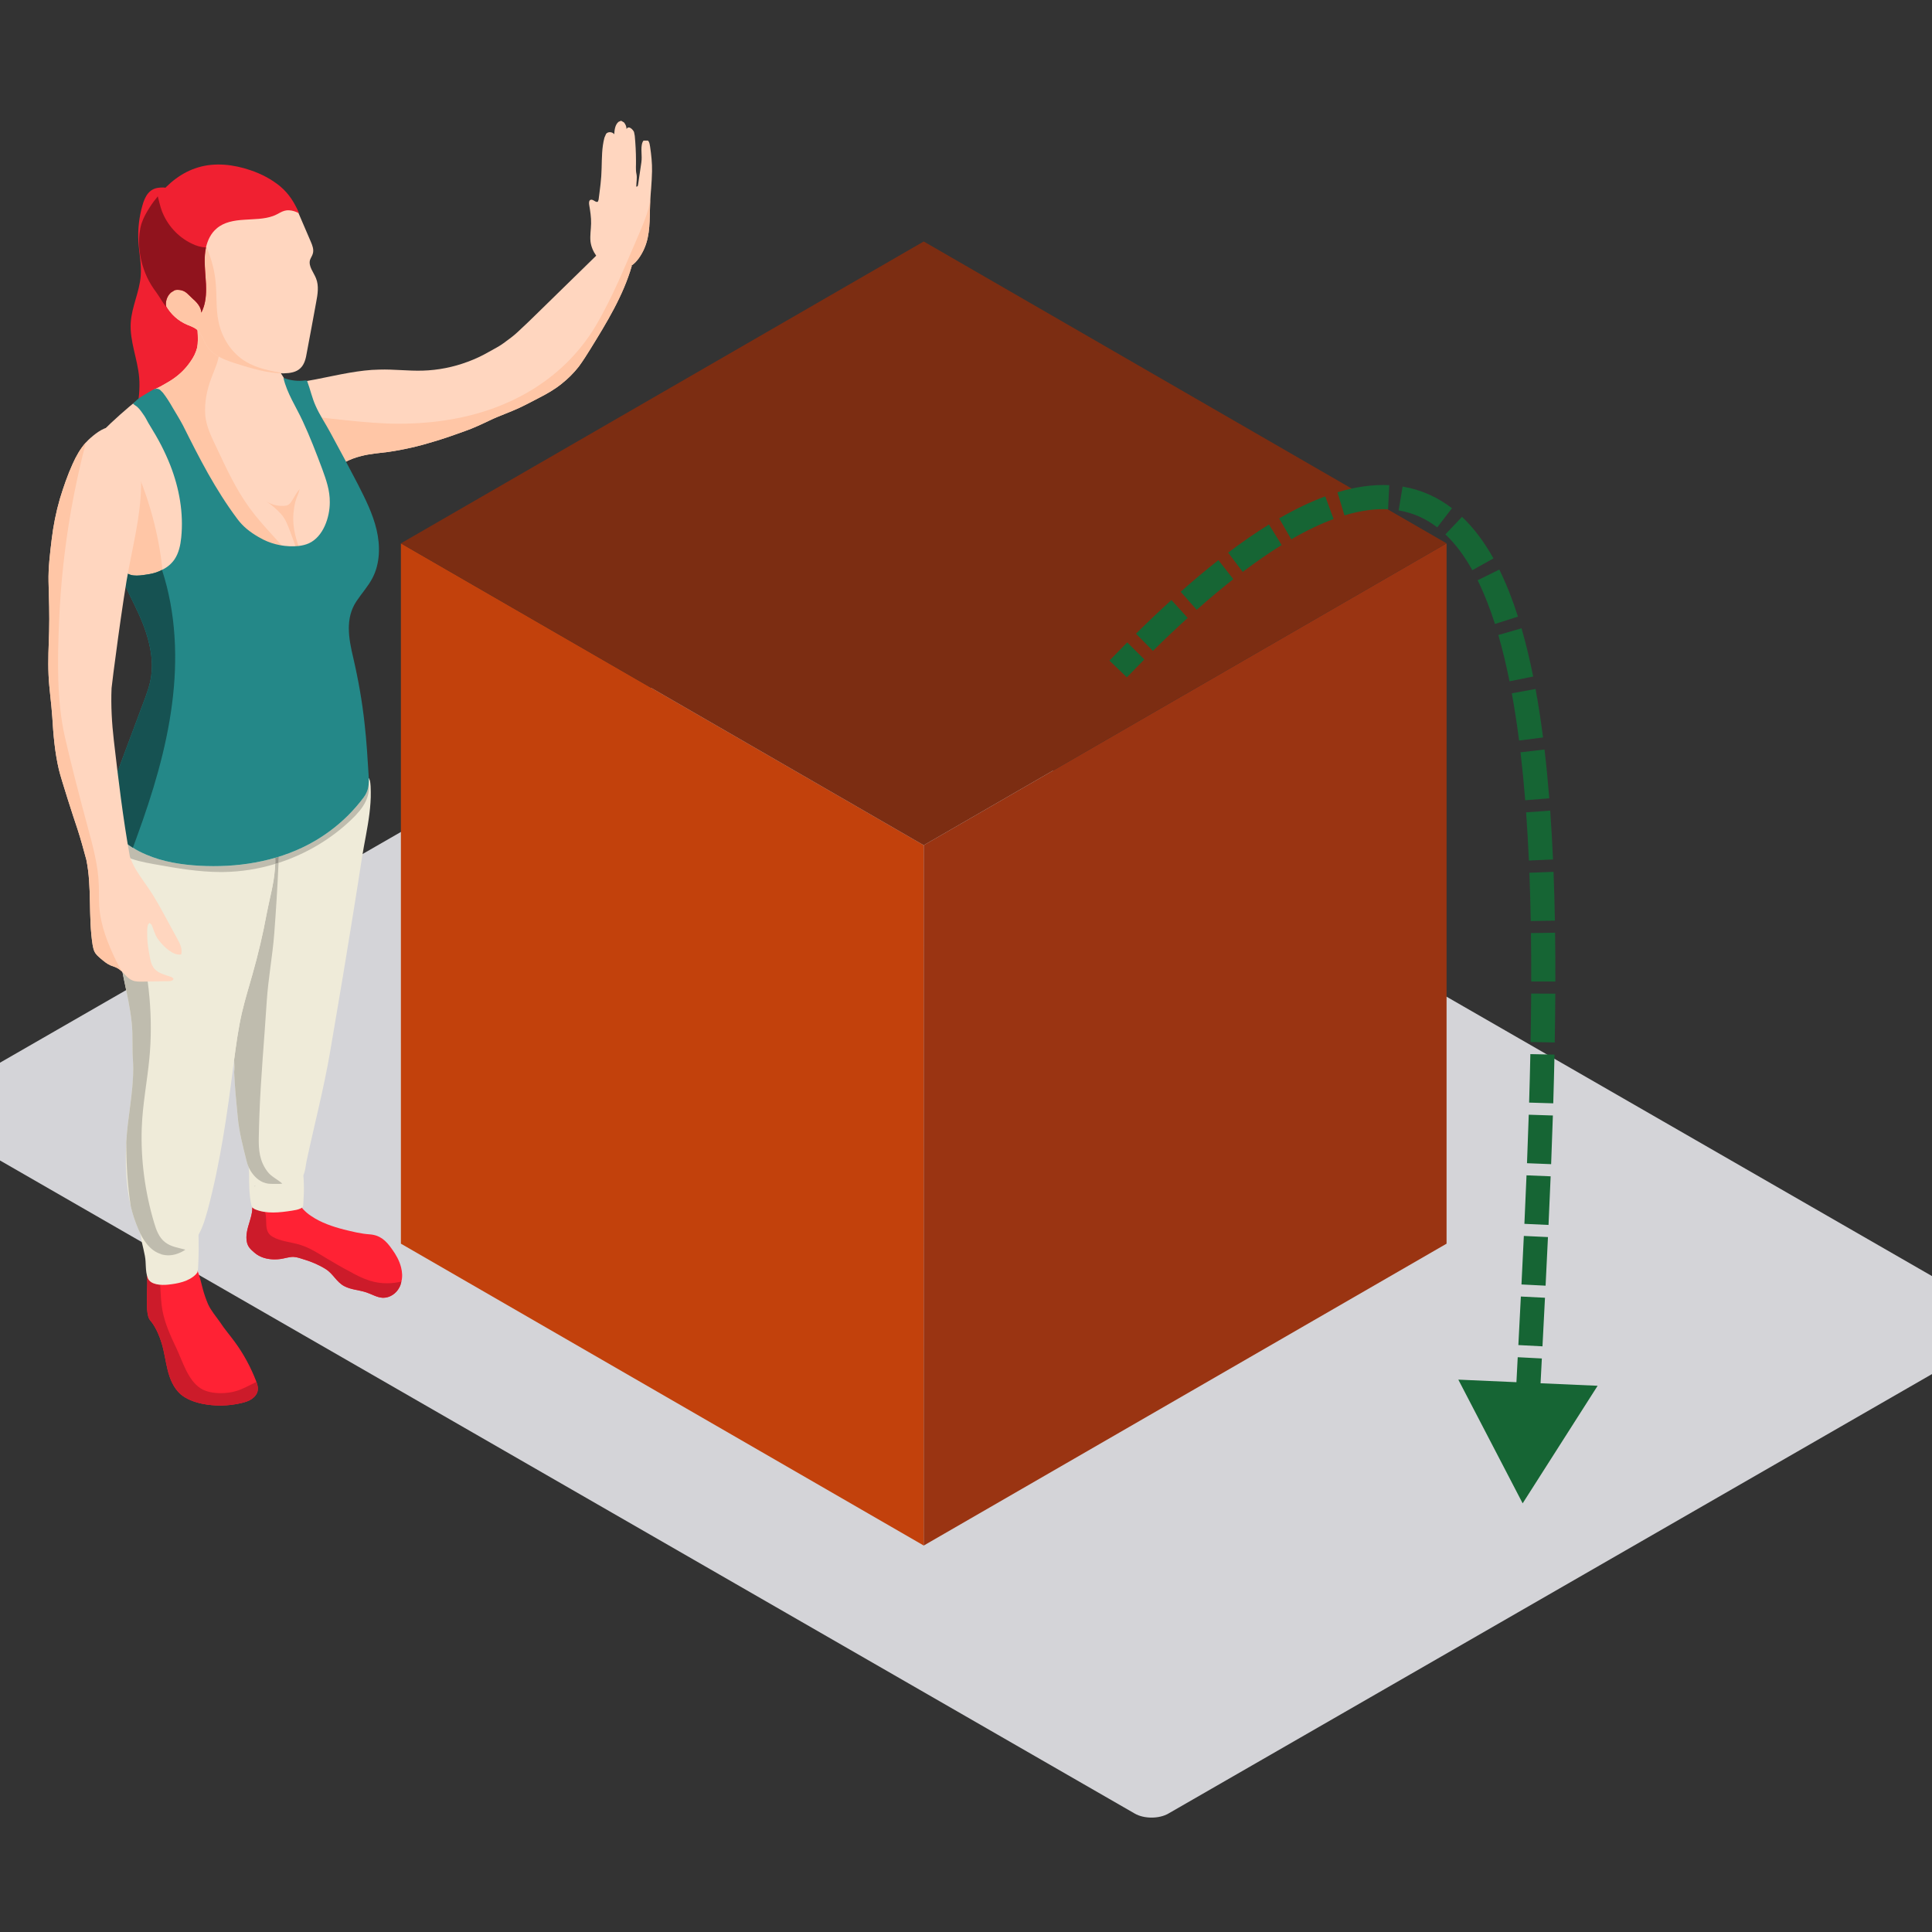 <svg width="800" height="800" viewBox="0 0 800 800" fill="none" xmlns="http://www.w3.org/2000/svg">
<rect x="0" y="0" width="800" height="800" fill="#333333" stroke="none"/>
<g clip-path="url(#clip0_7631_11419)">
<rect width="590.555" height="413.388" rx="8" transform="matrix(0.867 0.499 -0.867 0.499 323.235 254)" fill="#D4D4D8"/>
<rect width="249.995" height="289.995" transform="matrix(0.866 0.5 3.18351e-05 1 166 224.984)" fill="#C2410C"/>
<rect width="249.995" height="289.995" transform="matrix(0.866 -0.5 -3.18351e-05 1 382.503 349.984)" fill="#9A3412"/>
<rect width="249.995" height="249.995" transform="matrix(0.866 -0.5 0.866 0.5 166 224.99)" fill="#7C2D12"/>
<path d="M630.5 622.5L661.541 573.82L603.862 571.277L630.5 622.5ZM466.603 280.466C469.054 277.918 471.471 275.448 473.854 273.053L466.765 266C464.341 268.436 461.885 270.946 459.397 273.533L466.603 280.466ZM477.402 269.517C482.348 264.634 487.143 260.085 491.792 255.86L485.067 248.46C480.307 252.785 475.412 257.429 470.376 262.401L477.402 269.517ZM495.524 252.51C500.772 247.857 505.825 243.63 510.69 239.81L504.515 231.945C499.478 235.9 494.272 240.256 488.89 245.027L495.524 252.51ZM514.58 236.812C520.222 232.547 525.594 228.851 530.707 225.693L525.452 217.185C520.039 220.528 514.408 224.406 508.549 228.836L514.58 236.812ZM534.681 223.316C540.947 219.692 546.784 216.92 552.215 214.92L548.758 205.536C542.705 207.766 536.35 210.799 529.676 214.659L534.681 223.316ZM556.705 213.412C563.405 211.387 569.399 210.616 574.768 210.883L575.265 200.896C568.564 200.562 561.415 201.541 553.812 203.839L556.705 213.412ZM579.148 211.35C585.077 212.332 590.366 214.704 595.132 218.369L601.227 210.44C595.221 205.824 588.415 202.749 580.783 201.484L579.148 211.35ZM598.513 221.265C602.596 225.139 606.314 230.095 609.673 236.102L618.402 231.223C614.663 224.535 610.36 218.721 605.396 214.011L598.513 221.265ZM611.863 240.272C614.518 245.648 616.902 251.699 619.031 258.371L628.558 255.332C626.307 248.278 623.745 241.75 620.829 235.844L611.863 240.272ZM620.423 262.949C622.154 268.921 623.693 275.321 625.054 282.109L634.859 280.143C633.451 273.123 631.848 266.445 630.027 260.165L620.423 262.949ZM626.008 287.087C627.149 293.323 628.149 299.852 629.02 306.641L638.938 305.369C638.048 298.425 637.022 291.719 635.844 285.287L626.008 287.087ZM629.618 311.521C630.369 317.931 631.011 324.555 631.554 331.366L641.522 330.572C640.971 323.651 640.317 316.903 639.55 310.357L629.618 311.521ZM631.932 336.372C632.399 342.874 632.779 349.534 633.081 356.33L643.071 355.886C642.765 349.008 642.38 342.257 641.907 335.656L631.932 336.372ZM633.291 361.391C633.544 367.947 633.729 374.621 633.851 381.393L643.85 381.211C643.726 374.378 643.54 367.636 643.284 361.006L633.291 361.391ZM633.93 386.36C634.021 392.965 634.055 399.656 634.041 406.416L644.041 406.437C644.056 399.629 644.021 392.885 643.929 386.223L633.93 386.36ZM634.022 411.405C633.985 418.039 633.903 424.735 633.783 431.476L643.782 431.654C643.902 424.877 643.985 418.14 644.022 411.46L634.022 411.405ZM633.687 436.485C633.55 443.144 633.378 449.841 633.176 456.562L643.171 456.863C643.374 450.114 643.547 443.384 643.685 436.69L633.687 436.485ZM633.02 461.58C632.805 468.26 632.563 474.959 632.299 481.661L642.291 482.054C642.556 475.331 642.799 468.608 643.014 461.901L633.02 461.58ZM632.098 486.679C631.824 493.381 631.53 500.081 631.223 506.765L641.212 507.224C641.52 500.527 641.815 493.809 642.089 487.088L632.098 486.679ZM630.989 511.777C630.673 518.5 630.344 525.203 630.009 531.868L639.996 532.37C640.332 525.697 640.661 518.984 640.978 512.247L630.989 511.777ZM629.756 536.866C629.414 543.614 629.066 550.319 628.72 556.965L638.707 557.485C639.052 550.838 639.4 544.128 639.744 537.374L629.756 536.866ZM628.458 561.994C628.106 568.76 627.757 575.461 627.419 582.076L637.406 582.586C637.744 575.977 638.093 569.281 638.445 562.514L628.458 561.994ZM627.161 587.152C626.817 593.96 626.487 600.672 626.178 607.269L636.167 607.737C636.475 601.156 636.805 594.456 637.149 587.657L627.161 587.152Z" fill="#166534"/>
<path fill-rule="evenodd" clip-rule="evenodd" d="M57.622 156.264C56.965 148.63 53.654 141.253 54.135 133.605C54.548 127.022 57.751 120.859 58.266 114.275C58.638 109.543 57.602 104.817 57.318 100.078C57.02 95.067 57.568 90.003 58.943 85.175C59.464 83.338 60.128 81.494 61.347 80.036C62.383 78.802 63.745 78.029 65.322 77.792C66.521 77.616 68.736 77.392 69.704 78.273C70.239 78.768 70.537 79.467 70.808 80.145C71.065 80.768 71.316 81.392 71.573 82.016C72.589 84.491 72.914 87.189 73.923 89.623C74.837 91.833 75.901 93.956 76.734 96.22C78.955 102.247 81.278 108.248 83.871 114.133C85.835 118.601 87.969 123.035 89.093 127.781C90.095 132.018 90.264 136.432 89.885 140.778C89.255 148.033 87.007 155.328 82.368 160.928C77.865 166.352 71.499 169.817 65.871 174.048C62.065 176.916 58.55 180.17 55.401 183.75C55.327 174.543 58.408 165.444 57.622 156.264Z" fill="#F02031"/>
<path fill-rule="evenodd" clip-rule="evenodd" d="M64.036 161.191C65.336 165.043 67.144 168.65 68.885 172.385C71.431 177.552 72.799 183.152 74.539 188.63C77.208 196.963 80.628 205.112 85.477 212.333C86.905 214.448 88.456 216.564 90.136 218.489C94.172 223.154 98.899 227.263 104.303 230.192C106.538 231.371 108.902 232.49 111.387 233.114C113.446 233.67 115.552 233.921 117.733 233.799C119.412 233.738 121.024 233.358 122.636 232.863C124.315 232.429 125.934 231.805 127.552 231.188C130.972 229.819 134.507 228.32 136.939 225.588C141.036 221.045 141.279 214.259 140.23 208.285C138.489 198.576 134.074 189.62 129.726 180.786C126.238 173.694 122.764 166.602 119.216 159.571C117.482 155.957 115.369 153.157 113.066 149.93C112.01 148.432 111.949 143.394 110.581 142.519C107.229 140.343 103.931 138.167 100.572 135.99C96.969 133.624 93.237 131.319 89.824 128.708C88.273 127.529 87.339 125.224 86.282 123.61C85.036 121.678 83.797 119.691 82.551 117.759C81.996 122.484 81.677 127.149 81.677 131.943C81.677 133.624 81.745 135.299 81.806 136.98C81.928 139.407 82.118 141.835 81.562 144.201C81.061 146.126 80.133 147.937 78.948 149.618C76.645 153.042 73.605 155.835 70.063 157.951L68.688 158.757C67.205 159.632 65.647 160.5 64.036 161.191Z" fill="#FFD6BF"/>
<path fill-rule="evenodd" clip-rule="evenodd" d="M114.529 209.282C115.471 209.458 116.425 209.526 117.38 209.485C118.125 209.451 118.891 209.336 119.52 208.936C120.157 208.516 120.57 207.858 120.976 207.207C121.965 205.6 122.839 203.871 124.105 202.488C123.726 204.244 122.839 205.804 122.371 207.519C121.958 209.045 121.687 210.76 121.532 212.346C121.18 215.987 121.694 219.682 122.69 223.188C124.098 228.13 126.442 232.741 128.764 237.304C127.64 237.249 126.502 237.48 125.493 237.961C124.423 231.968 122.446 226.178 120.299 220.482C119.31 217.859 118.308 215.004 116.425 212.902C114.563 210.807 112.416 209.017 110.08 207.499C111.428 208.373 112.951 208.977 114.529 209.282Z" fill="#FFC6A6"/>
<path fill-rule="evenodd" clip-rule="evenodd" d="M64.036 161.193C65.336 165.044 67.144 168.651 68.885 172.386C71.431 177.553 72.799 183.153 74.539 188.631C77.208 196.964 80.628 205.113 85.477 212.334C86.905 214.45 88.456 216.565 90.136 218.49C96.414 224.219 103.809 228.945 111.387 233.115C113.446 233.671 115.552 233.922 117.733 233.8C119.412 233.739 121.024 233.359 122.636 232.864C116.547 225.094 109.091 218.246 103.247 210.219C97.843 202.754 93.928 194.415 90.014 186.075C87.894 181.6 85.348 176.746 84.982 171.708C84.603 166.603 85.72 161.254 87.528 156.521C88.768 153.097 90.447 149.802 90.752 146.256L84.914 130.079L84.359 130.513C83.424 130.947 82.551 131.381 81.677 131.944C81.677 133.625 81.745 135.3 81.806 136.981C81.928 139.408 82.118 141.836 81.562 144.202C81.061 146.127 80.133 147.938 78.948 149.619C76.645 153.043 73.605 155.836 70.063 157.952L68.688 158.759C67.205 159.633 65.647 160.501 64.036 161.193Z" fill="#FFC6A6"/>
<path fill-rule="evenodd" clip-rule="evenodd" d="M68.756 126.594C70.679 130.079 73.788 132.879 77.451 134.438C78.765 134.994 80.133 135.428 81.312 136.303C83.486 137.977 84.169 140.961 85.659 143.266C88.334 147.436 93.434 149.178 98.154 150.67C104.371 152.602 110.764 154.588 117.292 154.588H117.604C120.089 154.527 122.703 154.161 124.444 152.412C126.123 150.798 126.679 148.303 127.058 145.944C128.358 139.035 129.658 132.133 130.904 125.224C131.528 121.929 132.144 118.376 130.844 115.21C129.848 112.715 127.667 110.295 128.358 107.678C128.67 106.749 129.293 105.935 129.536 105.006C130.038 103.325 129.347 101.582 128.67 100.023C126.679 95.358 124.688 90.755 122.703 86.144L115.301 83.229C108.218 80.239 100.26 79.493 92.811 81.107C87.217 82.354 81.562 85.154 78.819 90.192C77.269 93.053 76.896 96.355 76.713 99.657C76.585 101.087 76.53 102.511 76.402 103.888C76.022 108.545 74.905 113.651 71.18 116.451C70.368 117.075 69.44 117.57 68.688 118.322C66.704 120.499 67.327 124.038 68.756 126.594Z" fill="#FFD6BF"/>
<path fill-rule="evenodd" clip-rule="evenodd" d="M68.756 126.593C70.679 130.078 73.788 132.878 77.451 134.438C78.765 134.994 80.133 135.428 81.312 136.302C83.486 137.977 84.169 140.96 85.659 143.265C88.334 147.435 93.434 149.177 98.154 150.669C104.371 152.601 110.764 154.588 117.292 154.588H117.604C112.078 153.598 106.538 152.601 101.757 149.733C95.852 146.194 91.808 139.841 90.447 133.007C89.391 127.841 89.824 122.485 89.323 117.203C88.897 112.152 87.583 107.114 85.537 102.511L76.713 99.656C76.585 101.087 76.53 102.511 76.402 103.887C76.022 108.545 74.905 113.65 71.18 116.45C70.368 117.074 69.44 117.569 68.688 118.322C66.704 120.498 67.327 124.037 68.756 126.593Z" fill="#FFC6A6"/>
<path fill-rule="evenodd" clip-rule="evenodd" d="M57.568 100.525C57.69 105.44 58.808 110.295 60.86 114.709C61.916 117.007 63.223 119.068 64.713 121.055C66.142 123.048 67.327 125.225 68.817 127.15C68.377 124.974 69.128 122.607 70.808 121.123L72.305 120.187C73.043 119.936 73.916 120.004 74.722 120.119C76.957 120.499 78.014 122.051 79.571 123.482C81.312 124.974 83.303 127.028 83.357 129.455C85.226 125.909 85.477 121.679 85.294 117.631C85.097 113.529 84.542 109.481 84.853 105.44C84.915 104.444 85.097 103.447 85.294 102.45C85.971 99.46 87.339 96.599 89.702 94.613C92.743 91.935 97.037 91.25 101.073 90.999C105.109 90.687 109.281 90.816 113.067 89.446C115.43 88.64 117.049 86.897 119.724 87.08C121.146 87.148 122.575 87.643 123.821 88.328C122.013 83.968 119.656 80.239 116.053 77.188C112.443 74.205 108.163 71.968 103.68 70.469C96.725 68.103 89.012 67.174 81.928 69.35C75.284 71.344 69.691 75.819 65.336 81.297C64.151 82.727 63.033 84.219 62.045 85.778C60.677 87.894 59.431 90.07 58.625 92.497C57.819 95.047 57.568 97.786 57.568 100.525Z" fill="#F02031"/>
<path fill-rule="evenodd" clip-rule="evenodd" d="M83.357 129.455C84.901 126.52 85.341 123.109 85.341 119.726C85.341 119.028 85.321 118.329 85.294 117.631C85.138 114.39 84.759 111.19 84.759 107.997C84.759 107.142 84.786 106.295 84.854 105.44C84.915 104.444 85.097 103.447 85.294 102.45C83.174 102.389 81.122 101.766 79.321 100.83C73.605 98.098 69.129 93.053 66.948 87.148C66.271 85.216 65.831 83.229 65.336 81.297C64.151 82.728 63.033 84.219 62.045 85.778C60.677 87.894 59.431 90.07 58.625 92.497C57.819 95.047 57.568 97.786 57.568 100.525C57.69 105.44 58.808 110.295 60.86 114.709C61.916 117.007 63.223 119.068 64.713 121.055C66.142 123.048 67.327 125.225 68.817 127.15C68.736 126.743 68.695 126.33 68.695 125.916C68.695 124.119 69.44 122.329 70.808 121.123L72.305 120.187C72.67 120.058 73.077 120.017 73.49 120.017C73.896 120.017 74.316 120.058 74.722 120.119C76.957 120.499 78.014 122.051 79.571 123.482C81.312 124.974 83.303 127.028 83.357 129.455Z" fill="#90131D"/>
<path fill-rule="evenodd" clip-rule="evenodd" d="M116.669 158.948C118.721 160.006 121.647 161.124 123.198 162.738C124.505 164.108 125.433 166.047 126.618 167.531C127.302 168.338 128.29 169.274 128.792 170.21C129.164 170.833 129.347 171.708 129.537 172.515C129.726 173.138 129.848 173.694 130.038 174.257C130.972 177.112 131.961 179.918 133.078 182.719C134.887 187.004 136.939 191.363 136.993 196.028C139.979 192.36 144.889 189.994 149.427 188.875C153.151 187.878 157.005 187.627 160.797 187.132C167.265 186.197 173.664 184.712 179.874 182.773C184.046 181.532 188.143 180.102 192.24 178.61C195.85 177.369 199.392 175.681 202.812 174.067C206.787 172.135 211.013 170.772 214.995 168.901C217.792 167.592 220.582 166.101 223.318 164.67C226.616 162.989 229.657 161.253 232.582 158.887C235.19 156.833 237.614 154.405 239.659 151.795C241.407 149.422 242.957 146.941 244.508 144.452C251.22 133.564 258.06 122.424 261.608 110.105L261.358 110.044C263.782 108.545 265.705 105.372 266.762 102.952C269.308 97.162 268.942 90.883 269.186 84.659C269.186 83.968 269.254 83.229 269.308 82.537V82.476C269.369 80.985 269.498 79.554 269.62 78.062C269.809 75.696 269.931 73.337 269.992 70.903C270.06 67.486 269.681 64.062 269.186 60.706L269.125 60.394C268.997 59.58 268.875 58.773 268.319 58.211H266.457L266.078 58.834C265.522 60.204 265.583 61.696 265.638 63.194C265.705 64.624 265.766 65.743 265.583 67.174C265.143 70.286 264.649 73.398 264.209 76.51L264.026 77.127L263.471 77.317C263.471 75.574 263.904 73.649 263.531 71.967C263.159 70.225 263.403 68.293 263.349 66.489C263.349 63.065 263.159 59.641 262.847 56.285L262.536 54.665C262.103 53.668 260.362 51.803 259.428 53.417C259.428 52.366 258.994 51.431 258.371 50.685L257.186 50L256.136 50.434C254.707 51.62 254.457 53.729 254.328 55.6C253.583 54.543 251.782 54.421 250.976 55.41L250.292 56.97C249.174 61.139 249.242 65.431 249.113 69.73C249.046 74.076 248.423 78.306 247.867 82.666L247.617 83.412C246.872 84.219 245.633 82.354 244.576 82.734C243.885 82.917 243.831 83.968 243.953 84.714C244.393 87.331 244.82 89.948 244.759 92.558C244.705 95.046 244.265 97.474 244.508 99.969C244.759 102.077 245.633 104.132 246.872 105.874C238.921 113.651 230.964 121.434 223.068 129.143C220.271 131.882 217.48 134.621 214.616 137.238C212.753 139.035 210.641 140.533 208.528 142.086C206.604 143.517 204.491 144.513 202.433 145.7C199.642 147.313 196.724 148.683 193.669 149.802C187.71 152.039 181.371 153.287 175.032 153.47C169.005 153.653 163.039 152.846 157.066 153.043C152.907 153.097 148.803 153.653 144.699 154.344C135.381 155.958 126.184 158.507 116.669 158.948Z" fill="#FFD6BF"/>
<path fill-rule="evenodd" clip-rule="evenodd" d="M129.536 172.516C129.726 173.139 129.848 173.695 130.038 174.258C130.972 177.112 131.961 179.919 133.078 182.719C134.887 187.004 136.939 191.364 136.993 196.029C139.979 192.361 144.889 189.994 149.426 188.876C153.151 187.879 157.005 187.628 160.797 187.133C167.264 186.198 173.664 184.713 179.874 182.774C184.046 181.533 188.143 180.102 192.24 178.611C195.85 177.37 199.392 175.682 202.812 174.068C206.787 172.136 211.013 170.773 214.995 168.902C217.792 167.593 220.582 166.102 223.318 164.671C226.616 162.99 229.657 161.254 232.582 158.888C235.19 156.833 237.614 154.406 239.659 151.796C241.407 149.423 242.957 146.941 244.508 144.453C251.22 133.564 258.059 122.425 261.608 110.106L261.358 110.045C263.782 108.546 265.705 105.373 266.762 102.953C269.308 97.163 268.942 90.884 269.186 84.66C269.186 83.969 269.254 83.23 269.308 82.538C268.563 87.582 266.511 92.369 264.52 97.04C258.933 109.916 253.773 122.92 246.628 134.995C239.788 146.44 230.219 155.647 218.659 162.373C213.498 165.356 208.094 167.783 202.433 169.715C189.017 174.258 174.721 175.811 160.614 175.377C152.657 175.065 144.767 174.197 136.871 173.322C134.446 173.072 131.961 172.76 129.536 172.516Z" fill="#FFC6A6"/>
<path fill-rule="evenodd" clip-rule="evenodd" d="M34.881 200.828C34.638 209.473 37.123 218.178 40.848 225.833C41.782 227.826 42.967 229.752 44.335 231.562C46.069 233.799 48.121 235.847 50.356 237.406C52.096 238.654 54.893 240.335 57.135 240.145C58.313 240.084 59.62 239.4 60.799 239.217C62.228 238.966 63.596 238.905 64.97 238.403C65.83 238.098 66.643 237.589 67.388 236.972C68.688 236.037 69.812 234.857 71.12 233.86C72.359 232.932 73.734 232.118 74.722 230.938C75.718 229.819 76.273 228.389 76.774 227.019C79.009 221.229 80.56 215.134 80.56 208.978C80.506 201.011 77.892 193.357 74.783 186.014C73.111 182.095 71.302 178.298 69.128 174.691C67.76 172.447 66.21 170.332 64.151 168.779C62.979 167.782 61.483 167.098 59.993 166.725C58.936 166.542 56.573 166.047 55.699 166.664C54.087 167.782 45.385 175.376 43.089 178.047C40.164 181.41 38.118 185.017 36.872 188.875C35.626 192.611 35.01 196.591 34.881 200.828Z" fill="#FFD6BF"/>
<path fill-rule="evenodd" clip-rule="evenodd" d="M44.336 231.561C46.069 233.799 48.121 235.846 50.356 237.406C52.096 238.653 54.893 240.335 57.135 240.145C58.313 240.084 59.62 239.399 60.799 239.216C62.228 238.965 63.596 238.904 64.97 238.403C65.831 238.097 66.643 237.589 67.388 236.972C66.02 223.032 62.539 209.343 57.196 196.4L46.936 201.879C47.376 203.872 46.882 205.92 46.381 207.913C44.451 215.628 43.401 223.656 44.336 231.561Z" fill="#FFC6A6"/>
<path fill-rule="evenodd" clip-rule="evenodd" d="M102.197 514.105C102.563 516.281 103.809 517.339 105.299 518.641C108.285 521.258 112.322 521.814 116.175 521.319C117.915 521.068 119.906 520.383 121.586 520.451C123.015 520.512 124.688 521.136 126.056 521.57C129.164 522.505 132.205 523.807 134.947 525.55C137.927 527.414 139.356 530.899 142.587 532.58C145.444 534.079 148.803 534.14 151.851 535.198C154.025 535.937 156.131 537.252 158.433 537.374C161.291 537.496 164.034 535.693 165.334 533.143C165.768 532.397 166.018 531.523 166.208 530.655C166.702 528.79 166.574 526.736 166.079 524.804C165.402 522.065 163.973 519.515 162.294 517.217C159.801 513.664 157.377 511.427 153.029 511.115C149.426 510.864 145.946 509.996 142.404 509.122C137.799 507.942 132.828 506.26 128.852 503.521C126.367 501.908 124.254 499.67 123.015 496.992L116.615 499.23C115.681 499.67 114.624 500.416 113.561 500.599C113.08 500.714 112.545 500.687 112.01 500.667C111.658 500.653 111.299 500.64 110.96 500.66L109.22 500.599C107.412 500.477 105.61 499.982 104.371 498.667C104.865 501.779 103.626 504.891 102.752 507.942C102.197 509.928 101.818 512.112 102.197 514.105Z" fill="#FF2234"/>
<path fill-rule="evenodd" clip-rule="evenodd" d="M158.704 537.38C161.461 537.38 164.075 535.611 165.334 533.143C165.768 532.397 166.018 531.522 166.208 530.655C164.258 531.136 162.239 531.38 160.221 531.38C157.797 531.38 155.366 531.028 153.029 530.275C150.232 529.407 147.564 528.038 145.011 526.607C141.591 524.803 138.239 522.878 134.948 520.885C131.649 518.898 128.358 516.776 124.688 515.589C120.841 514.288 116.304 514.159 112.755 512.05C108.983 509.772 110.92 505.243 109.741 501.853C108.251 501.643 106.802 501.263 105.407 500.653L104.486 500.029C104.486 500.056 104.486 500.09 104.486 500.124C104.486 502.748 103.484 505.372 102.752 507.942C102.353 509.372 102.041 510.898 102.041 512.382C102.041 512.966 102.089 513.542 102.197 514.105C102.563 516.281 103.809 517.339 105.299 518.64C107.649 520.702 110.642 521.481 113.69 521.481C114.516 521.481 115.349 521.427 116.175 521.319C117.834 521.081 119.724 520.444 121.356 520.444C121.43 520.444 121.511 520.451 121.586 520.451C123.015 520.512 124.688 521.135 126.056 521.569C129.164 522.505 132.205 523.807 134.948 525.549C137.927 527.414 139.356 530.899 142.587 532.58C145.444 534.079 148.803 534.14 151.851 535.197C154.025 535.936 156.131 537.252 158.434 537.374C158.522 537.38 158.616 537.38 158.704 537.38Z" fill="#CC1B2A"/>
<path fill-rule="evenodd" clip-rule="evenodd" d="M125.317 483.202C125.683 486.626 125.893 490.064 125.839 493.508C125.812 495.04 125.663 496.566 125.609 498.098C125.555 499.359 125.656 499.847 124.437 500.417C123.34 500.925 122.121 501.115 120.936 501.305C115.748 502.112 110.222 502.763 105.407 500.654L104.446 499.996L104.1 499.081C103.152 494.715 103.132 490.498 103.145 486.009C103.145 483.44 102.617 480.904 102.495 478.327C103.457 479.487 105.17 479.609 106.674 479.5C108.651 479.358 110.608 478.978 112.552 478.592C116.547 477.812 120.624 476.999 124.126 474.924C124.593 477.663 125.013 480.429 125.317 483.202Z" fill="#EFEBD9"/>
<path fill-rule="evenodd" clip-rule="evenodd" d="M96.847 439.376V439.505C96.847 440.936 96.908 442.42 96.969 443.851V444.163C97.22 450.204 97.843 456.231 98.398 462.089C98.96 468.625 100.572 474.591 102.129 480.877C102.563 482.748 103.497 484.673 104.798 486.287C106.606 488.592 109.152 490.206 112.2 490.206C113.818 490.206 115.369 490.274 116.981 490.145H117.049C118.66 490.023 120.218 489.833 121.769 489.399C122.886 489.087 124.004 488.592 124.81 487.724C126.435 485.975 126.435 483.365 126.862 481.188C130.099 465.94 134.074 450.882 136.681 435.586C138.489 424.942 140.291 414.304 142.092 403.659C144.767 387.421 147.436 371.122 149.928 354.877C150.856 349.094 152.217 342.992 152.968 336.964C153.341 333.906 153.591 330.862 153.531 327.933C153.531 326.381 153.463 324.828 153.219 323.336L152.779 322.279L152.284 321.967L151.973 322.401L150.856 323.58C150.232 324.082 149.488 324.455 148.743 324.638C147.063 325.079 145.445 325.018 143.711 324.889C141.097 324.706 138.422 324.516 135.814 324.326C133.83 325.445 131.467 326.136 129.347 327.194C127.552 328.13 125.812 329.12 124.065 330.184C122.514 331.052 120.963 331.981 119.466 332.917C115.613 335.405 111.888 338.646 109.152 342.436C108.164 343.805 107.29 345.297 106.538 346.795C104.303 351.582 103.68 357.433 103.247 362.911L103.186 363.718C103.064 365.149 103.003 366.518 102.874 367.82C102.197 375.848 101.324 383.936 101.073 392.025C100.64 404.1 99.089 416.046 97.531 428.054C97.22 430.535 97.037 433.091 96.908 435.64V436.759C96.847 437.634 96.847 438.502 96.847 439.376Z" fill="#EFEBD9"/>
<path fill-rule="evenodd" clip-rule="evenodd" d="M114.678 490.232C115.105 490.232 115.538 490.225 115.972 490.204C115.532 490.218 115.098 490.225 114.658 490.225C113.845 490.225 113.033 490.204 112.2 490.204C109.152 490.204 106.606 488.591 104.798 486.286C104.08 485.391 103.47 484.401 102.996 483.377C103.47 484.401 104.08 485.391 104.798 486.286C106.606 488.591 109.152 490.204 112.2 490.204C113.019 490.204 113.845 490.232 114.678 490.232Z" fill="#BFBCAE"/>
<path fill-rule="evenodd" clip-rule="evenodd" d="M114.658 490.226C115.098 490.226 115.532 490.219 115.972 490.205C116.277 490.185 116.588 490.165 116.893 490.124C114.97 488.327 112.45 487.344 110.818 485.215C107.446 480.801 107.053 476.238 107.161 470.916C107.229 467.933 107.29 464.889 107.412 461.838C107.974 446.095 109.464 430.351 110.452 414.615C111.075 405.089 112.823 396.065 113.561 386.614C114.306 376.85 114.909 367.094 115.335 357.297C114.881 357.446 114.421 357.588 113.96 357.731C113.94 358.477 113.886 359.229 113.818 359.982C113.378 366.206 111.516 372.552 110.452 378.213C108.902 386.675 106.917 395.075 104.554 403.408C103.064 408.642 101.445 413.923 100.206 419.212C98.703 425.707 97.836 432.202 96.942 438.806C96.949 438.996 96.955 439.186 96.969 439.376C97.037 440.806 97.152 442.366 96.969 443.85V444.162C97.219 450.203 97.843 456.231 98.398 462.089C98.96 468.625 100.572 474.591 102.129 480.876C102.326 481.71 102.617 482.557 102.996 483.378C103.47 484.402 104.08 485.391 104.798 486.286C106.606 488.592 109.152 490.205 112.2 490.205C113.033 490.205 113.845 490.226 114.658 490.226Z" fill="#BFBCAE"/>
<path fill-rule="evenodd" clip-rule="evenodd" d="M60.859 538.926V539.984C60.859 541.665 60.927 543.408 61.361 545.021C61.672 546.33 62.356 546.893 63.101 547.889C64.842 550.378 66.088 553.368 66.948 556.222C68.072 559.89 68.505 563.694 69.44 567.362C70.368 571.097 71.925 574.765 74.783 577.321C77.269 579.43 80.445 580.549 83.614 581.24C89.079 582.359 94.734 582.23 100.138 580.928C101.635 580.549 103.064 580.122 104.303 579.247C105.549 578.372 106.538 577.125 106.735 575.64C106.917 574.453 106.538 573.274 106.172 572.216L106.044 571.843C103.809 566.114 100.883 560.643 97.22 555.659C95.228 552.927 92.994 550.378 91.131 547.51C89.391 545.021 87.461 542.852 86.16 540.052C85.294 537.997 84.542 535.875 83.98 533.767C83.235 531.082 82.741 528.288 81.562 525.732C81.061 524.614 80.56 523.434 79.51 522.878C78.576 522.376 77.648 522.003 76.713 521.569C73.788 521.502 70.869 521.631 67.95 522.125C66.399 522.376 63.596 522.505 62.227 523.556L62.045 523.685C60.365 525.237 61.049 529.346 60.988 531.394C60.859 533.889 60.859 536.438 60.859 538.926Z" fill="#FF2234"/>
<path fill-rule="evenodd" clip-rule="evenodd" d="M91.152 582C94.172 582 97.192 581.641 100.138 580.929C101.635 580.549 103.064 580.122 104.303 579.247C105.549 578.373 106.538 577.125 106.734 575.64C106.762 575.423 106.782 575.213 106.782 575.003C106.782 574.034 106.47 573.084 106.172 572.217C103.314 573.586 100.639 575.2 97.531 576.074C95.797 576.576 93.624 576.874 91.416 576.874C88.402 576.874 85.328 576.318 83.174 574.956C77.844 571.606 75.691 563.897 73.144 558.507C70.767 553.477 68.377 548.385 67.327 542.927C66.643 539.333 66.555 535.652 66.325 531.998C64.151 531.808 61.923 531.103 61.205 529.245C61.096 528.953 60.995 528.668 60.914 528.377C60.968 529.455 61.036 530.492 60.988 531.394C60.859 533.889 60.859 536.438 60.859 538.927V539.984C60.859 541.666 60.927 543.408 61.361 545.022C61.672 546.33 62.356 546.893 63.101 547.89C64.842 550.378 66.088 553.368 66.948 556.222C68.072 559.89 68.505 563.694 69.44 567.362C70.368 571.098 71.925 574.766 74.783 577.322C77.269 579.43 80.445 580.549 83.614 581.241C86.1 581.749 88.626 582 91.152 582Z" fill="#CC1B2A"/>
<path fill-rule="evenodd" clip-rule="evenodd" d="M74.898 511.197L82.118 509.292C82.355 514.675 82.314 520.079 82.002 525.469L81.725 526.886L81.095 527.699C78.108 530.662 73.666 531.517 69.481 531.957C66.887 532.228 62.302 532.079 61.205 529.245C60.047 526.248 60.595 523.082 59.993 520.045C59.627 518.14 59.187 516.262 58.74 514.383C58.55 513.59 58.029 509.353 57.379 509.027C62.749 511.719 69.04 512.492 74.898 511.197Z" fill="#EFEBD9"/>
<path fill-rule="evenodd" clip-rule="evenodd" d="M42.907 353.575C45.324 370.931 47.755 388.295 51.291 405.401C52.537 411.374 53.905 417.347 54.528 423.443C55.022 427.802 54.771 432.162 54.893 436.447C54.961 437.199 54.961 437.945 55.022 438.63C55.828 449.891 52.848 461.709 52.293 472.97C51.853 481.812 52.096 490.897 54.148 499.48C54.893 502.714 55.956 505.894 57.257 508.938C59.119 513.42 62.045 517.834 66.582 519.264L67.016 519.454C70.368 520.383 73.916 519.393 76.774 517.461C78.014 516.593 79.199 515.535 80.133 514.41C83.235 510.552 84.732 505.698 86.032 500.911C91.253 481.317 94.111 461.153 96.657 441.057L96.847 439.504C97.775 432.657 98.648 425.938 100.206 419.212C101.445 413.923 103.064 408.642 104.554 403.408C106.917 395.075 108.902 386.675 110.452 378.213C111.516 372.552 113.378 366.206 113.818 359.982C114.313 354.761 113.818 349.656 111.015 345.235C110.398 344.306 109.775 343.371 109.152 342.435C108.163 340.937 107.1 339.513 106.044 338.082C104.744 336.401 103.436 334.78 101.886 333.479C101.263 332.916 100.572 332.421 99.834 331.98C97.348 330.489 94.423 329.872 91.565 329.492C83.98 328.556 76.219 329.18 68.688 327.688C65.282 327.071 61.862 325.953 58.374 325.641C56.261 325.512 53.343 325.444 51.473 326.509C49.733 327.566 49.55 329.058 47.87 330.367L46.509 331.546C44.085 334.035 42.778 337.641 42.344 341.133C41.782 345.296 42.344 349.466 42.907 353.575Z" fill="#EFEBD9"/>
<path fill-rule="evenodd" clip-rule="evenodd" d="M115.335 357.297C126.564 353.669 136.993 347.54 145.519 339.364C147.815 337.16 150.009 334.76 151.397 331.899C152.467 329.682 153.009 327.139 152.67 324.732C152.488 326.658 151.912 328.434 150.605 330.184C148.614 332.855 146.379 335.404 144.016 337.77C139.228 342.496 133.701 346.544 127.796 349.656C123.834 351.744 119.703 353.432 115.444 354.754C115.41 355.602 115.376 356.449 115.335 357.297Z" fill="#BFBCAE"/>
<path fill-rule="evenodd" clip-rule="evenodd" d="M113.961 357.73C114.421 357.588 114.882 357.446 115.335 357.296C115.376 356.449 115.41 355.601 115.444 354.754C114.949 354.91 114.455 355.059 113.954 355.208C113.994 356.042 113.994 356.883 113.961 357.73Z" fill="#99968B"/>
<path fill-rule="evenodd" clip-rule="evenodd" d="M69.65 519.807C72.162 519.807 74.655 518.891 76.774 517.461C73.849 516.654 70.747 516.281 68.323 514.356C65.83 512.423 64.659 509.25 63.785 506.199C60.054 493.697 58.252 480.252 58.693 467.248C58.997 457.546 60.927 447.898 61.862 438.189C62.648 429.938 62.62 421.585 61.916 413.327C61.483 408.221 60.772 403.143 59.79 398.112C58.814 393.129 56.945 388.247 56.092 383.278C55.774 381.427 55.902 379.63 55.489 377.745C54.927 375.169 54.399 372.586 53.918 369.996C52.943 364.809 52.123 359.602 51.46 354.368C55.327 356.259 59.62 357.066 63.846 357.839C72.989 359.5 82.206 361.087 91.497 361.093C91.897 361.093 92.296 361.087 92.696 361.08C99.901 360.971 107.073 359.819 113.96 357.731C113.994 356.883 113.994 356.042 113.954 355.208C105.725 357.595 97.098 358.653 88.497 358.653C86.492 358.653 84.488 358.598 82.497 358.483C75.034 358.056 67.456 356.87 60.548 353.886C58.625 353.08 56.762 352.144 55.022 351.025C50.356 348.157 46.32 344.306 43.645 339.574C43.387 339.086 43.13 338.604 42.947 338.096C42.669 339.099 42.466 340.116 42.344 341.133C42.182 342.333 42.114 343.54 42.107 344.74C42.107 347.703 42.507 350.652 42.907 353.574C45.324 370.931 47.755 388.295 51.291 405.401C52.537 411.374 53.905 417.347 54.528 423.442C54.839 426.236 54.853 429.029 54.853 431.802C54.853 432.006 54.853 432.209 54.853 432.412C54.853 433.762 54.853 435.111 54.893 436.446C54.961 437.199 54.961 437.945 55.022 438.63C55.117 439.945 55.157 441.274 55.157 442.61C55.164 452.651 52.78 463.031 52.293 472.97C52.293 482.056 52.787 490.768 54.148 499.48C54.893 502.714 55.956 505.894 57.257 508.938C59.119 513.42 62.045 517.834 66.582 519.264L67.016 519.454C67.889 519.691 68.77 519.807 69.65 519.807Z" fill="#BFBCAE"/>
<path fill-rule="evenodd" clip-rule="evenodd" d="M42.71 337.017C42.778 337.953 43.218 338.76 43.645 339.573C46.32 344.306 50.356 348.157 55.022 351.025C56.762 352.144 58.625 353.079 60.548 353.886C67.456 356.869 75.034 358.056 82.497 358.483C98.025 359.357 114.001 356.93 127.796 349.655C133.701 346.543 139.227 342.496 144.015 337.77C146.379 335.404 148.614 332.854 150.605 330.183C152.657 327.437 152.907 324.637 152.657 321.281C152.217 314.121 151.79 306.907 150.977 299.748C149.982 290.54 148.37 281.394 146.257 272.309C144.388 264.41 142.837 256.071 147.625 248.918C149.738 245.745 152.413 242.823 154.208 239.399C157.377 233.358 157.506 226.083 155.948 219.425C154.397 212.767 151.289 206.611 148.187 200.515C144.456 193.356 140.663 186.196 136.81 179.165C134.819 175.436 132.333 171.822 130.661 167.971C129.225 164.798 128.48 161.252 127.241 157.951L127.112 157.639L126.496 157.517C123.387 157.951 120.218 157.578 117.36 156.459C118.85 162.934 122.636 168.466 125.378 174.44C128.358 180.847 130.904 187.444 133.39 194.102C135.069 198.705 136.627 203.065 136.559 208.041C136.559 214.198 133.884 222.225 127.925 224.964C126.55 225.588 125.067 225.9 123.638 226.083C118.599 226.578 113.446 225.649 108.969 223.412C108.285 223.032 107.595 222.659 106.917 222.286C103.497 220.3 100.639 218.062 98.276 214.882C93.799 208.909 89.824 202.563 86.16 196.088C82.497 189.559 79.131 182.901 75.779 176.182C74.472 173.694 72.982 171.328 71.553 168.9C70.314 166.724 69 164.609 67.456 162.622L66.21 161.374C65.465 160.88 64.53 160.88 63.724 161.191C63.101 161.436 59.81 163.49 58.753 164.107C57.379 164.92 56.139 165.978 55.083 167.219L56.823 168.466C58.002 169.524 58.936 171.016 59.81 172.263C60.616 173.504 61.171 174.819 61.984 176.06C63.656 178.792 65.282 181.531 66.765 184.399C68.133 187.071 69.379 189.803 70.496 192.61C74.228 202.129 76.09 212.516 75.034 222.659C74.722 225.771 74.038 228.944 72.305 231.561C70.991 233.487 69.196 234.985 67.076 235.975C65.465 236.85 63.724 237.405 61.916 237.717C59.62 238.097 56.322 238.714 54.087 238.029C51.419 237.161 48.873 235.229 46.936 233.243C48.493 234.856 50.356 238.212 51.047 240.334C51.852 242.64 52.848 244.748 53.965 246.986C56.39 251.908 58.875 256.884 60.548 262.166C62.356 267.895 63.474 273.929 62.607 279.909C62.045 283.882 60.616 287.679 59.187 291.415C53.904 305.538 48.615 319.661 43.401 333.79C42.967 334.841 42.595 335.899 42.71 337.017Z" fill="#248888"/>
<path fill-rule="evenodd" clip-rule="evenodd" d="M55.022 351.026C55.645 349.406 56.207 347.725 56.823 346.104C63.291 328.374 68.817 310.204 71.241 291.539C73.666 272.934 72.914 253.774 67.076 235.976C65.465 236.851 63.724 237.407 61.916 237.719C60.365 237.97 58.361 238.336 56.539 238.336C55.658 238.336 54.819 238.255 54.087 238.031C51.419 237.163 48.873 235.231 46.936 233.244C48.493 234.858 50.356 238.214 51.047 240.336C51.852 242.641 52.848 244.75 53.965 246.987C56.39 251.91 58.875 256.886 60.548 262.168C61.93 266.554 62.911 271.117 62.905 275.701C62.905 277.104 62.81 278.507 62.607 279.911C62.045 283.884 60.616 287.681 59.187 291.417C53.904 305.539 48.615 319.662 43.401 333.792C43.022 334.714 42.69 335.636 42.69 336.605C42.69 336.741 42.697 336.883 42.71 337.019C42.778 337.955 43.218 338.761 43.645 339.575C46.32 344.307 50.356 348.158 55.022 351.026Z" fill="#165252"/>
<path fill-rule="evenodd" clip-rule="evenodd" d="M20.098 279.348C20.341 285.192 21.269 290.975 21.648 296.833C22.082 304.176 22.698 311.512 24.378 318.665C25.251 322.401 30.541 338.828 32.084 343.303C33.453 347.473 34.57 351.704 35.755 355.995C38.119 367.569 36.5 379.644 38.369 391.34C38.552 392.275 38.742 393.265 39.175 394.14C39.73 395.258 40.726 396.065 41.66 396.886C42.907 397.937 44.207 399.055 45.764 399.74C46.692 400.113 47.688 400.364 48.561 400.859C49.306 401.232 49.922 401.794 50.546 402.35C51.913 403.72 53.099 405.279 54.832 405.957C56.139 406.52 57.568 406.467 58.936 406.467C62.722 406.398 66.454 406.337 70.185 406.276C70.991 406.276 72.108 405.774 71.743 405.09L71.059 404.595C68.573 403.666 65.648 403.164 63.907 401.116C62.668 399.557 62.228 397.564 61.916 395.57C61.483 393.211 61.049 390.784 60.988 388.356C60.988 386.485 60.745 384.688 61.3 382.878L61.916 382.132L62.79 382.946C63.657 385 64.097 387.048 65.397 388.851C66.704 390.662 68.262 392.275 70.002 393.577C71.485 394.635 73.293 395.57 75.034 395.197C75.657 392.953 74.472 390.662 73.354 388.607C71.485 385.183 69.623 381.759 67.76 378.336C66.271 375.535 64.713 372.803 63.033 370.125C60.799 366.64 58.252 363.406 56.139 359.86C55.205 358.24 54.399 356.497 53.776 354.694C50.918 338.761 48.995 322.651 47.132 306.535C46.32 299.504 45.886 292.162 46.198 284.948C46.259 283.578 50.918 247.549 53.41 234.918C55.767 222.599 59.058 209.344 58.313 196.652C58.069 191.797 56.762 186.889 54.148 182.719C52.658 180.292 50.112 177.058 47.004 176.746C43.584 176.434 40.042 179.105 37.617 181.22C36.873 181.844 36.195 182.529 35.572 183.214C33.27 185.763 31.529 188.875 30.1 192.055C27.987 196.713 26.315 201.567 24.818 206.483C23.206 212.022 22.082 217.683 21.398 223.412C20.714 229.128 19.969 235.169 20.098 240.83C20.281 247.732 20.531 254.58 20.341 261.489C20.152 267.462 19.84 273.429 20.098 279.348Z" fill="#FFD6BF"/>
<path fill-rule="evenodd" clip-rule="evenodd" d="M20.098 279.347C20.341 285.191 21.269 290.974 21.648 296.832C22.082 304.175 22.698 311.511 24.378 318.664C25.251 322.4 30.54 338.828 32.084 343.302C33.453 347.472 34.57 351.703 35.755 355.995C38.118 367.568 36.5 379.643 38.369 391.339C38.552 392.274 38.742 393.264 39.175 394.139C39.73 395.258 40.726 396.064 41.66 396.885C42.907 397.936 44.207 399.054 45.764 399.739C46.692 400.112 47.688 400.363 48.561 400.858C49.306 401.231 49.922 401.794 50.545 402.35C49.679 400.919 48.873 399.427 48.121 397.936C44.647 390.715 41.721 383.501 41.098 375.352C40.915 372.423 41.037 369.5 40.915 366.578C40.665 358.3 38.43 350.218 36.249 342.184C32.958 329.932 29.721 317.606 26.87 305.165C23.45 290.045 23.822 273.245 24.445 257.752C25.069 242.199 26.741 226.707 29.416 211.336C31.096 201.878 33.141 192.481 35.572 183.213C33.27 185.762 31.529 188.874 30.1 192.054C27.987 196.712 26.315 201.566 24.818 206.482C23.206 212.021 22.082 217.682 21.398 223.412C20.714 229.127 19.969 235.168 20.098 240.829C20.28 247.731 20.531 254.579 20.341 261.488C20.152 267.461 19.84 273.428 20.098 279.347Z" fill="#FFC6A6"/>
<path fill-rule="evenodd" clip-rule="evenodd" d="M105.279 491.289L105.963 491.018L105.231 491.174L105.279 491.289Z" fill="#BFBCAE"/>
</g>
<defs>
<clipPath id="clip0_7631_11419">
<rect width="800" height="800" fill="white"/>
</clipPath>
</defs>
</svg>
